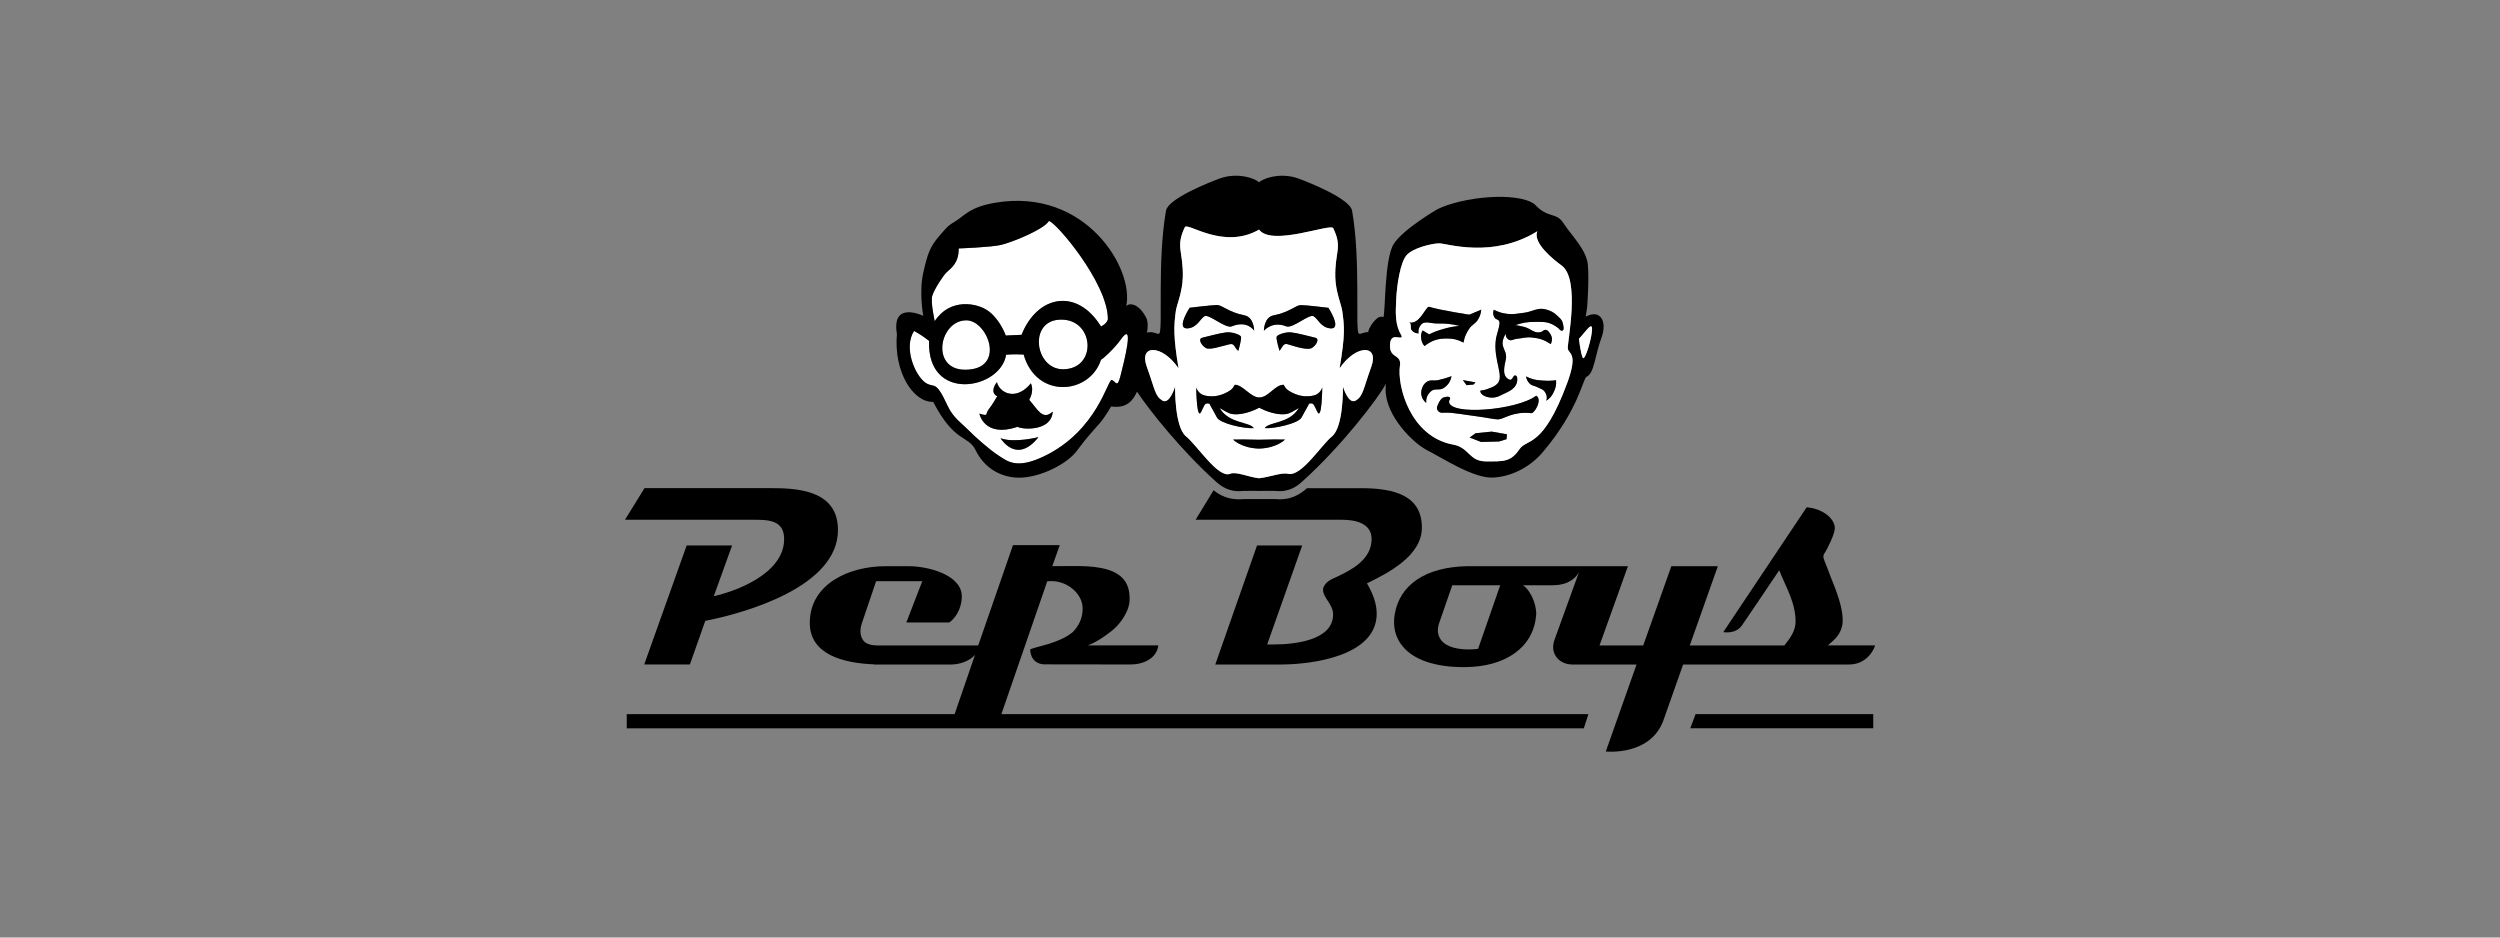 <?xml version="1.0" encoding="UTF-8"?>
<svg xmlns="http://www.w3.org/2000/svg" width="128" height="48" viewBox="0 0 128 48" fill="none">
  <rect x="0" y="0" width="128" height="48" fill="#808080" stroke="none"/>
  <g clip-path="url(#clip0_1623_6175)">
    <path d="M40.146 27.688C40.068 29.383 37.703 30.265 36.546 30.526L37.483 27.927H35.157L32.984 34.021H35.322L36.111 31.787C38.175 31.381 42.904 30.04 42.904 27.136C42.904 25.231 41.104 24.994 39.604 24.994H32.999L32 26.611H38.556C39.332 26.611 40.2 26.611 40.146 27.688Z" fill="black"></path>
    <path d="M65.293 25.552H64.459C64.459 25.552 63.639 25.552 63.674 25.552C62.916 25.634 62.428 25.335 62.136 25.101L61.215 26.612H68.716C69.385 26.612 70.226 26.783 70.226 27.597C70.226 28.662 69.175 29.187 68.453 29.529C68.15 29.675 67.9 29.753 67.756 30.081C67.742 30.12 67.742 30.171 67.742 30.213C67.742 30.606 68.255 30.936 68.255 31.461C68.255 32.814 66.203 32.997 65.207 32.997H64.879L66.673 27.928H64.36L62.222 34.023H65.561C67.188 34.023 70.487 33.588 70.487 31.42C70.487 30.868 70.265 30.344 69.989 29.869C71.093 29.329 72.8 28.45 72.8 27.018C72.8 25.389 71.433 24.995 69.688 24.995H66.918C66.65 25.232 66.135 25.644 65.293 25.552Z" fill="black"></path>
    <path d="M53.622 29.76L53.844 29.754C54.676 29.754 55.432 30.419 55.432 31.152C55.432 31.665 55.226 32.056 54.929 32.359C54.248 32.936 53.082 33.094 52.748 33.245C52.748 33.245 52.715 33.953 53.428 34.015C53.451 34.017 57.891 34.021 57.891 34.021C58.542 34.021 59.23 33.708 59.304 33.045H55.694C56.085 32.903 56.472 32.643 56.748 32.431C56.886 32.339 57.016 32.227 57.133 32.11L57.152 32.093C57.551 31.681 57.817 31.165 57.834 30.755C57.856 30.254 57.739 29.877 57.475 29.601C56.952 29.053 55.943 28.981 55.026 28.981C54.878 28.981 53.877 28.988 53.877 28.988L54.26 27.91H51.865L50.085 33.047H44.917C44.674 33.047 44.333 32.996 44.19 32.777C44.036 32.547 44.013 32.26 44.122 31.925L44.858 29.756H47.222L46.404 31.871H48.602C49.057 31.552 49.265 30.94 49.243 30.481C49.187 29.412 47.488 28.989 46.53 28.989H45.338C43.472 28.989 41.461 29.898 41.461 31.892C41.461 33.508 43.163 33.953 44.751 34.015L44.755 34.023H48.668C49.132 34.023 49.614 33.863 49.92 33.531L48.876 36.565H32.09V37.29H81.091L81.326 36.565H51.27L53.62 29.76H53.622Z" fill="black"></path>
    <path d="M96.001 33.045H93.589L93.883 32.779C94.178 32.514 94.347 32.147 94.347 31.772C94.347 31.07 94.028 30.275 93.719 29.505C93.638 29.303 93.564 29.101 93.488 28.897C93.424 28.728 93.288 28.516 93.401 28.347C93.583 28.075 93.943 27.326 93.943 27.041C93.943 26.557 93.323 26.036 92.501 25.974L88.232 32.363C88.232 32.363 88.854 32.491 89.185 32.024C89.381 31.745 90.561 29.997 91.095 29.198C91.171 29.391 91.26 29.589 91.352 29.793C91.638 30.429 91.935 31.087 91.935 31.809C91.935 32.277 91.69 32.635 91.36 33.047H86.516L87.954 28.99H85.573L84.133 33.047H81.896L83.35 28.99H75.103C73.011 29.033 71.668 29.923 71.41 31.449C71.301 32.081 71.445 32.652 71.825 33.103C72.405 33.793 73.487 34.157 74.955 34.157H75.007C77.124 34.141 78.518 33.121 78.65 31.5C78.663 31.399 78.65 31.272 78.627 31.14C78.56 30.687 78.244 30.098 77.96 29.964H79.495C80.319 29.964 80.685 29.581 80.844 29.294L79.591 32.757C79.476 33.076 79.505 33.383 79.674 33.624C79.851 33.879 80.158 34.023 80.514 34.023H83.791L82.216 38.477C82.216 38.477 84.458 38.718 85.15 36.928L86.176 34.023H94.656C95.719 34.023 96.007 33.047 96.007 33.047L96.001 33.045ZM75.676 33.222L75.503 33.239C75.491 33.239 75.375 33.251 75.209 33.251C74.712 33.251 74.061 33.165 73.767 32.749C73.598 32.51 73.573 32.215 73.695 31.871L74.356 29.964H76.811L75.678 33.222H75.676Z" fill="black"></path>
    <path d="M86.543 37.288H95.91V36.563H86.813L86.543 37.288Z" fill="black"></path>
    <path d="M50.645 15.957C51.232 16.419 51.493 17.181 51.493 17.181L52.303 17.144C53.112 15.109 55.147 14.732 56.371 16.719C56.717 16.542 56.723 16.334 56.723 16.334C56.723 14.493 54.033 11.338 53.702 11.317C53.448 11.752 51.794 12.417 51.244 12.542C50.692 12.666 49.082 12.722 49.082 12.722C49.098 13.467 48.686 13.735 48.478 13.931C48.272 14.126 47.84 14.81 47.735 15.131C47.63 15.451 47.858 16.448 47.858 16.448C48.631 15.243 50.058 15.496 50.645 15.957Z" fill="white"></path>
    <path d="M54.421 18.906C56.18 18.906 56.093 16.362 54.334 16.362C52.575 16.362 52.973 18.906 54.421 18.906Z" fill="white"></path>
    <path d="M49.476 16.401C48.08 16.401 47.618 18.944 49.429 18.932C51.534 18.917 50.578 16.401 49.476 16.401Z" fill="white"></path>
    <path d="M47.371 19.59C47.857 19.924 47.869 19.376 48.526 20.801C48.798 21.39 49.28 21.712 49.589 22.031C49.9 22.352 50.683 23.046 51.132 23.331C51.579 23.617 52.036 24.039 53.434 23.372C56.196 22.056 56.715 19.386 56.923 19.458C57.132 19.528 57.2 19.92 57.373 19.228C57.545 18.534 58.12 16.326 57.373 17.397C57.074 17.825 56.409 18.445 56.371 18.41C55.803 20.206 53.062 20.455 52.409 18.152C51.879 18.124 51.511 18.161 51.511 18.161C51.243 19.942 47.457 20.649 47.566 17.452C47.165 17.145 47.033 17.077 46.798 16.944C46.244 17.79 46.827 19.189 47.369 19.592L47.371 19.59ZM51.228 22.437C51.925 22.7 53.169 22.381 53.169 22.381C52.04 23.806 51.228 22.437 51.228 22.437ZM50.625 20.952C50.833 20.682 51.056 20.288 51.056 20.288C50.625 20.064 51.039 19.565 51.039 19.565C51.185 20.13 52.03 20.546 52.779 19.625C52.969 20.033 52.693 20.468 52.693 20.468C53.123 20.95 53.383 21.553 53.898 21.071C53.846 22.049 52.45 22.018 52.089 21.852C50.382 22.424 50.141 21.174 50.141 21.174C50.642 21.324 50.417 21.219 50.623 20.95L50.625 20.952Z" fill="white"></path>
    <path d="M52.091 21.855C52.453 22.021 53.848 22.05 53.899 21.074C53.382 21.556 53.125 20.953 52.694 20.471C52.694 20.471 52.97 20.034 52.781 19.628C52.031 20.549 51.187 20.133 51.041 19.569C51.041 19.569 50.627 20.065 51.057 20.291C51.057 20.291 50.834 20.685 50.627 20.955C50.42 21.224 50.645 21.329 50.145 21.179C50.145 21.179 50.386 22.429 52.093 21.857L52.091 21.855Z" fill="black"></path>
    <path d="M51.23 22.437C51.23 22.437 52.042 23.806 53.171 22.381C53.171 22.381 51.927 22.7 51.23 22.437Z" fill="black"></path>
    <path d="M47.779 20.579C48.897 22.715 49.565 22.252 49.958 23.063C50.352 23.875 51.145 24.443 52.152 24.457C53.198 24.474 54.632 23.776 55.148 23.065C55.666 22.357 56.036 21.982 56.312 21.663C56.588 21.341 56.891 20.81 56.891 20.81C57.653 20.925 58.003 20.538 58.215 20.052C58.835 20.991 60.475 23.055 62.24 24.643C62.502 24.878 62.907 25.213 63.628 25.137C63.935 25.131 64.213 25.131 64.464 25.135C64.714 25.131 64.992 25.131 65.301 25.137C66.019 25.213 66.425 24.88 66.687 24.643C68.718 22.818 70.579 20.361 70.921 19.708C70.932 19.687 70.94 19.665 70.95 19.642C70.948 19.737 70.944 19.84 70.944 19.957C70.944 21.304 72.367 22.703 73.096 23.067C73.826 23.43 75.465 24.525 76.487 24.451C77.508 24.377 78.408 23.842 79.001 23.137C80.841 20.958 81.041 19.378 81.234 19.292C81.63 19.115 81.663 18.182 81.99 17.306C82.318 16.431 81.916 15.811 81.189 16.215L81.261 15.739C81.261 15.739 81.372 14.318 81.298 13.552C81.226 12.785 80.46 12.058 80.058 11.438C79.656 10.818 79.284 11.232 78.559 10.445C77.607 9.789 74.829 10.095 73.591 10.715C73.591 10.715 71.828 11.735 71.354 12.499C70.88 13.263 70.938 15.953 70.829 16.244C70.549 16.075 70.153 16.662 70.065 16.931C70.056 16.956 70.054 16.981 70.052 17.006C69.797 16.993 69.642 17.15 69.566 17.073C69.377 16.882 69.679 13.344 69.226 10.785C69.115 10.172 67.025 9.342 66.497 9.146C65.507 8.779 64.555 9.191 64.464 9.342C64.374 9.191 63.42 8.777 62.429 9.146C61.9 9.342 59.809 10.169 59.7 10.785C59.245 13.344 59.548 16.882 59.358 17.073C59.27 17.162 59.07 16.933 58.728 17.032C58.776 16.73 58.782 16.456 58.679 16.256C58.3 15.527 57.818 15.494 57.663 15.671C58.079 13.776 55.596 9.609 50.98 10.376C49.678 10.594 49.408 11.014 48.957 11.302C48.508 11.593 48.619 11.477 48.113 12.056C47.608 12.635 47.495 12.983 47.27 13.97C47.046 14.954 47.27 16.171 47.27 16.171C47.27 16.171 45.631 15.372 45.921 17.098C45.752 19.069 46.77 20.612 47.777 20.575L47.779 20.579ZM81.514 16.816C81.533 17.232 81.141 18.563 81.032 18.307C80.923 18.054 80.841 17.348 80.841 17.348C81.133 17.055 81.496 16.466 81.514 16.818V16.816ZM71.766 17.205C71.416 16.625 71.447 16.056 71.486 15.308C71.521 14.561 71.696 13.455 72.005 13.08C72.314 12.705 73.292 12.466 73.681 12.46C74.071 12.456 76.415 13.261 78.711 11.84C78.456 12.423 79.529 13.288 79.949 13.591C80.929 14.295 80.233 17.555 80.27 17.846C80.305 18.138 80.816 18.04 80.241 19.605C78.999 22.979 78.176 22.439 77.799 22.995C77.346 23.669 76.958 23.623 76.083 23.623C75.208 23.623 75.224 22.913 74.404 22.764C72.203 22.365 71.523 19.757 71.675 18.725C71.76 18.142 71.2 18.346 71.166 17.778C71.117 16.894 71.801 17.477 71.764 17.205H71.766ZM60.343 18.859C60.077 17.251 60.094 16.715 60.207 15.908C60.248 15.617 60.545 14.942 60.561 14.19C60.59 12.874 60.176 12.647 60.666 11.63C60.794 11.362 62.644 12.81 64.464 11.758C65.113 12.639 68.135 11.418 68.262 11.685C68.753 12.703 68.337 12.876 68.367 14.192C68.386 14.944 68.683 15.617 68.722 15.91C68.837 16.717 68.88 17.115 68.588 18.861C69.422 17.632 70.629 17.619 70.213 18.773C69.797 19.926 69.799 20.276 69.42 20.507C69.039 20.738 68.761 19.796 68.761 19.796C68.761 19.796 68.798 21.854 68.203 22.34C67.634 22.802 66.633 24.42 65.947 24.26C65.618 24.181 65.039 24.422 64.464 24.488C63.89 24.422 63.292 24.128 62.979 24.26C62.38 24.509 61.292 22.803 60.724 22.34C60.129 21.854 60.166 19.796 60.166 19.796C60.166 19.796 59.886 20.738 59.509 20.507C59.13 20.276 59.132 19.924 58.714 18.773C58.296 17.619 59.507 17.632 60.341 18.861L60.343 18.859ZM47.736 15.129C47.839 14.808 48.273 14.124 48.479 13.928C48.687 13.735 49.099 13.465 49.083 12.719C49.083 12.719 50.691 12.664 51.245 12.54C51.795 12.415 53.449 11.749 53.703 11.315C54.036 11.335 56.724 14.489 56.724 16.332C56.724 16.332 56.718 16.542 56.372 16.717C55.148 14.728 53.114 15.107 52.304 17.142L51.495 17.179C51.495 17.179 51.233 16.416 50.646 15.955C50.059 15.494 48.632 15.24 47.859 16.445C47.859 16.445 47.631 15.448 47.736 15.129ZM54.423 18.907C52.976 18.907 52.632 16.363 54.337 16.363C56.042 16.363 56.182 18.907 54.423 18.907ZM49.431 18.931C47.62 18.946 48.082 16.4 49.478 16.4C50.582 16.4 51.536 18.917 49.431 18.931ZM46.801 16.942C47.035 17.076 47.167 17.146 47.569 17.451C47.458 20.647 51.245 19.941 51.513 18.159C51.513 18.159 51.882 18.124 52.411 18.151C53.062 20.453 55.806 20.202 56.374 18.408C56.409 18.443 57.074 17.823 57.375 17.395C58.123 16.324 57.548 18.534 57.375 19.226C57.202 19.918 57.134 19.527 56.926 19.457C56.72 19.384 56.201 22.054 53.437 23.37C52.038 24.037 51.581 23.615 51.134 23.329C50.685 23.044 49.901 22.348 49.592 22.029C49.283 21.71 48.799 21.389 48.529 20.799C47.872 19.374 47.857 19.92 47.373 19.588C46.832 19.187 46.249 17.786 46.803 16.94L46.801 16.942Z" fill="black"></path>
    <path d="M71.677 18.725C71.525 19.757 72.204 22.364 74.406 22.764C75.226 22.912 75.21 23.623 76.085 23.623C76.96 23.623 77.347 23.668 77.801 22.995C78.177 22.439 79.001 22.978 80.243 19.605C80.818 18.039 80.309 18.138 80.272 17.846C80.235 17.555 80.931 14.295 79.951 13.59C79.531 13.287 78.458 12.425 78.713 11.84C76.416 13.261 74.073 12.455 73.683 12.46C73.294 12.464 72.314 12.703 72.007 13.079C71.698 13.456 71.523 14.56 71.488 15.308C71.451 16.056 71.418 16.622 71.768 17.205C71.803 17.477 71.121 16.894 71.171 17.778C71.204 18.346 71.764 18.144 71.679 18.725H71.677ZM73.024 20.63C72.779 20.43 72.705 20.138 72.822 19.846C72.874 19.716 72.925 19.646 73.037 19.561C73.226 19.419 73.405 19.514 73.638 19.462C73.908 19.401 74.056 19.357 74.316 19.261C74.262 19.535 74.153 19.701 73.922 19.862C73.706 20.014 73.463 19.856 73.265 20.033C73.078 20.202 73.006 20.379 73.022 20.63H73.024ZM77.135 22.484L76.754 22.603L75.832 22.626L75.247 22.399L75.556 22.179L76.375 22.099L77.156 22.235L77.135 22.484ZM78.394 21.153C77.467 21.046 77.012 21.458 76.709 21.473C76.555 21.481 75.988 21.361 75.753 21.335C75.467 21.304 74.921 21.205 74.338 21.141C74.075 21.114 73.865 21.135 73.828 21.133C73.725 21.127 73.661 21.085 73.607 21.007C73.531 20.894 73.593 20.787 73.65 20.659C73.725 20.5 73.801 20.365 73.986 20.329C74.085 20.313 74.19 20.286 74.237 20.36C74.276 20.428 74.192 20.482 74.192 20.56C74.192 21.298 77.685 21.005 78.651 20.259C78.995 20.435 78.575 21.176 78.396 21.155L78.394 21.153ZM74.898 19.46L75.21 19.518L75.547 19.576L75.448 19.687L75.092 19.722L74.898 19.46ZM79.578 20.01C79.477 20.243 79.378 20.371 79.172 20.517C79.224 20.338 79.197 20.198 79.086 20.047C78.991 19.918 78.876 19.909 78.734 19.831C78.573 19.742 78.437 19.761 78.311 19.629C78.204 19.516 78.159 19.423 78.136 19.269C78.248 19.328 78.314 19.355 78.433 19.395C78.641 19.462 78.771 19.465 78.991 19.483C79.257 19.502 79.407 19.497 79.671 19.465C79.687 19.679 79.662 19.811 79.58 20.008L79.578 20.01ZM76.6 17.322C76.631 17.127 76.837 16.583 76.767 16.449C76.713 16.342 76.59 16.363 76.528 16.262C76.443 16.128 76.433 16.008 76.484 15.858C76.746 15.988 76.911 16.037 77.199 16.072C77.514 16.109 77.694 16.05 78.009 16.017C78.454 15.971 78.711 15.726 79.144 15.839C79.411 15.912 79.566 15.996 79.766 16.19C79.881 16.305 79.978 16.371 80.015 16.532C80.052 16.684 80.118 16.933 79.961 16.929C79.873 16.925 79.85 16.845 79.778 16.791C79.677 16.719 79.619 16.674 79.508 16.618C79.185 16.455 78.952 16.48 78.59 16.48C78.196 16.48 77.969 16.517 77.595 16.643C77.766 16.674 77.867 16.694 78.037 16.735C78.377 16.82 78.559 17.096 78.898 17.001C79.001 16.972 79.038 16.873 79.146 16.888C79.249 16.902 79.29 16.974 79.352 17.059C79.481 17.234 79.496 17.419 79.401 17.617C79.069 17.399 78.837 17.318 78.443 17.279C78.136 17.246 77.961 17.318 77.654 17.347C77.494 17.362 77.376 17.475 77.242 17.386C77.135 17.314 77.088 17.215 77.1 17.088C77.012 17.219 76.975 17.306 76.946 17.462C76.88 17.78 77.123 17.953 77.117 18.276C77.115 18.529 76.818 19.166 77.234 19.413C77.444 19.541 77.455 19.23 77.566 19.221C77.704 19.211 77.704 19.43 77.673 19.565C77.574 19.977 77.1 20.097 76.808 20.255C76.353 20.498 75.766 20.264 75.799 20C75.963 19.979 76.056 19.959 76.213 19.899C76.402 19.827 76.526 19.792 76.672 19.648C77.055 19.267 76.431 18.4 76.606 17.322H76.6ZM73.171 15.708C73.856 15.907 75.23 16.109 75.23 16.109L75.842 15.854C75.819 16.056 75.782 16.173 75.679 16.35C75.556 16.571 75.374 16.608 75.232 16.818C75.061 17.067 74.989 17.24 74.933 17.539C74.625 17.378 74.417 17.329 74.069 17.329C73.603 17.329 73.308 17.432 72.936 17.716C72.839 17.602 72.8 17.516 72.773 17.37C72.742 17.193 72.758 17.075 72.837 16.915L73.175 17.116C73.434 16.991 73.591 16.933 73.867 16.853C74.198 16.756 74.392 16.717 74.736 16.684C74.293 16.583 74.031 16.554 73.578 16.56C73.249 16.569 72.936 16.387 72.738 16.649C72.639 16.787 72.608 16.902 72.631 17.069C72.487 17.063 72.394 17.022 72.293 16.919C72.174 16.795 72.318 16.546 72.151 16.503C72.693 16.643 73.008 15.664 73.171 15.706V15.708Z" fill="white"></path>
    <path d="M81.513 16.816C81.495 16.466 81.132 17.053 80.84 17.346C80.84 17.346 80.922 18.052 81.031 18.305C81.141 18.561 81.53 17.23 81.513 16.814V16.816Z" fill="white"></path>
    <path d="M74.314 19.261C74.055 19.356 73.907 19.401 73.637 19.463C73.404 19.514 73.225 19.419 73.035 19.562C72.924 19.646 72.873 19.718 72.821 19.846C72.702 20.138 72.778 20.431 73.023 20.631C73.007 20.381 73.079 20.202 73.266 20.033C73.464 19.856 73.707 20.015 73.923 19.862C74.154 19.702 74.263 19.535 74.316 19.261H74.314Z" fill="black"></path>
    <path d="M78.992 19.486C78.771 19.467 78.643 19.465 78.433 19.397C78.314 19.36 78.248 19.331 78.137 19.271C78.159 19.426 78.205 19.517 78.312 19.632C78.437 19.764 78.573 19.745 78.734 19.834C78.876 19.912 78.992 19.92 79.086 20.05C79.197 20.198 79.222 20.34 79.173 20.52C79.379 20.373 79.478 20.246 79.579 20.013C79.661 19.815 79.686 19.683 79.669 19.469C79.406 19.502 79.255 19.504 78.989 19.488L78.992 19.486Z" fill="black"></path>
    <path d="M72.291 16.921C72.391 17.024 72.484 17.065 72.628 17.072C72.606 16.905 72.637 16.789 72.735 16.651C72.933 16.388 73.244 16.569 73.576 16.563C74.031 16.555 74.29 16.583 74.733 16.686C74.389 16.719 74.196 16.759 73.864 16.855C73.588 16.936 73.432 16.993 73.172 17.119L72.834 16.917C72.756 17.078 72.74 17.195 72.77 17.372C72.797 17.518 72.836 17.605 72.933 17.718C73.306 17.434 73.598 17.331 74.066 17.331C74.414 17.331 74.624 17.381 74.931 17.541C74.987 17.242 75.059 17.07 75.23 16.82C75.372 16.61 75.553 16.575 75.677 16.353C75.78 16.176 75.817 16.058 75.839 15.856L75.228 16.112C75.228 16.112 73.854 15.91 73.168 15.71C73.005 15.669 72.69 16.647 72.148 16.507C72.315 16.55 72.171 16.8 72.291 16.923V16.921Z" fill="black"></path>
    <path d="M76.208 19.9C76.052 19.96 75.959 19.981 75.794 20.001C75.763 20.265 76.348 20.5 76.803 20.257C77.098 20.098 77.57 19.979 77.668 19.567C77.701 19.429 77.701 19.212 77.561 19.223C77.448 19.233 77.44 19.544 77.23 19.414C76.814 19.167 77.108 18.529 77.112 18.277C77.118 17.954 76.876 17.781 76.941 17.464C76.972 17.307 77.009 17.221 77.096 17.089C77.084 17.219 77.131 17.317 77.238 17.388C77.37 17.476 77.487 17.363 77.65 17.348C77.957 17.32 78.132 17.247 78.439 17.28C78.834 17.32 79.065 17.4 79.397 17.618C79.493 17.421 79.477 17.235 79.347 17.06C79.285 16.976 79.244 16.901 79.141 16.889C79.036 16.875 78.997 16.974 78.894 17.002C78.554 17.095 78.373 16.821 78.033 16.737C77.86 16.695 77.761 16.675 77.59 16.644C77.963 16.518 78.192 16.481 78.585 16.481C78.948 16.481 79.18 16.457 79.504 16.619C79.615 16.675 79.672 16.72 79.773 16.792C79.846 16.844 79.868 16.926 79.957 16.93C80.113 16.936 80.047 16.685 80.01 16.533C79.973 16.372 79.876 16.306 79.761 16.191C79.561 15.995 79.409 15.913 79.139 15.841C78.707 15.727 78.451 15.973 78.004 16.018C77.689 16.051 77.51 16.108 77.195 16.073C76.906 16.038 76.742 15.989 76.48 15.859C76.428 16.008 76.439 16.129 76.523 16.263C76.587 16.364 76.709 16.345 76.762 16.45C76.832 16.584 76.628 17.128 76.595 17.324C76.42 18.401 77.044 19.268 76.661 19.649C76.515 19.793 76.391 19.828 76.202 19.9H76.208Z" fill="black"></path>
    <path d="M75.545 19.576L75.207 19.518L74.898 19.461L75.09 19.722L75.446 19.687L75.545 19.576Z" fill="black"></path>
    <path d="M78.65 20.26C77.686 21.005 74.191 21.298 74.191 20.56C74.191 20.482 74.276 20.428 74.237 20.361C74.189 20.286 74.084 20.313 73.985 20.33C73.802 20.363 73.724 20.501 73.65 20.659C73.59 20.787 73.53 20.894 73.606 21.007C73.66 21.086 73.724 21.127 73.827 21.133C73.864 21.135 74.074 21.114 74.337 21.141C74.922 21.207 75.466 21.304 75.752 21.335C75.987 21.361 76.554 21.479 76.708 21.473C77.011 21.458 77.466 21.046 78.393 21.154C78.572 21.176 78.992 20.433 78.648 20.258L78.65 20.26Z" fill="black"></path>
    <path d="M75.555 22.18L75.246 22.4L75.831 22.627L76.754 22.604L77.135 22.485L77.155 22.235L76.375 22.099L75.555 22.18Z" fill="black"></path>
    <path d="M59.507 20.505C59.886 20.736 60.164 19.794 60.164 19.794C60.164 19.794 60.127 21.852 60.722 22.338C61.291 22.799 62.378 24.507 62.978 24.258C63.291 24.126 63.888 24.42 64.463 24.486C65.037 24.42 65.616 24.179 65.946 24.258C66.632 24.42 67.633 22.801 68.201 22.338C68.796 21.852 68.759 19.794 68.759 19.794C68.759 19.794 69.037 20.736 69.418 20.505C69.795 20.274 69.795 19.922 70.211 18.771C70.627 17.617 69.42 17.63 68.586 18.859C68.879 17.111 68.835 16.715 68.72 15.908C68.681 15.617 68.384 14.942 68.366 14.19C68.337 12.874 68.751 12.701 68.261 11.683C68.133 11.416 65.112 12.637 64.463 11.755C62.642 12.808 60.792 11.362 60.665 11.628C60.175 12.645 60.589 12.872 60.56 14.188C60.543 14.94 60.247 15.613 60.205 15.906C60.092 16.713 60.076 17.249 60.341 18.857C59.507 17.628 58.296 17.615 58.714 18.769C59.132 19.922 59.13 20.272 59.509 20.503L59.507 20.505ZM64.463 22.968C63.548 22.944 63.134 22.505 63.134 22.505C63.39 22.494 63.935 22.501 64.465 22.515C64.992 22.503 65.538 22.494 65.795 22.505C65.795 22.505 65.379 22.942 64.465 22.968H64.463ZM65.208 16.147C66.036 15.984 66.345 15.619 66.609 15.619C66.873 15.619 68.014 15.759 68.014 15.759C68.24 16.11 68.619 16.847 68.127 16.812C67.635 16.777 67.486 16.332 67.26 16.19C67.031 16.05 66.183 16.843 65.853 16.705C65.144 16.412 64.712 16.929 64.712 16.929C64.712 16.929 64.71 16.241 65.208 16.142V16.147ZM67.167 17.815C66.961 17.939 66.407 17.774 65.931 17.625C65.697 17.551 65.659 17.774 65.509 17.965C65.509 17.965 65.316 17.335 65.363 17.234C65.412 17.133 65.804 16.991 66.106 17.018C66.407 17.047 67.072 17.23 67.334 17.29C67.593 17.349 67.369 17.694 67.167 17.815ZM64.473 20.35C64.953 20.35 65.266 19.7 65.723 19.7C65.797 19.796 65.785 19.916 66.152 20.099C66.52 20.285 66.864 20.338 67.258 20.252C67.612 20.169 67.701 19.84 67.701 19.84C67.701 19.84 67.684 21.531 67.455 21.096C67.245 20.696 67.282 20.616 67.019 20.668C67.017 20.684 67.008 20.707 66.992 20.738C66.893 20.907 66.72 21.228 66.636 21.38C66.467 21.685 65.245 21.955 64.755 21.922C64.955 21.588 66.022 21.708 66.5 20.894L66.506 20.888C66.267 21.022 66.045 21.172 65.855 21.199C65.21 21.29 64.483 20.878 64.483 20.878L64.473 20.888L64.463 20.878C64.463 20.878 63.734 21.29 63.091 21.199C62.904 21.172 62.677 21.024 62.442 20.888L62.448 20.894C62.926 21.708 63.993 21.588 64.195 21.922C63.705 21.955 62.481 21.685 62.312 21.38C62.228 21.228 62.055 20.907 61.958 20.738C61.942 20.707 61.934 20.686 61.929 20.668C61.666 20.614 61.703 20.696 61.495 21.096C61.266 21.533 61.248 19.84 61.248 19.84C61.248 19.84 61.336 20.169 61.69 20.252C62.082 20.338 62.428 20.285 62.797 20.099C63.165 19.916 63.149 19.796 63.225 19.7C63.641 19.7 64.032 20.35 64.475 20.35H64.473ZM61.563 17.29C61.824 17.23 62.487 17.047 62.788 17.018C63.089 16.991 63.484 17.133 63.532 17.234C63.581 17.335 63.4 17.965 63.4 17.965C63.2 17.831 63.221 17.564 62.961 17.625C62.479 17.739 61.934 17.939 61.73 17.817C61.526 17.695 61.301 17.349 61.563 17.292V17.29ZM60.914 15.759C60.914 15.759 62.051 15.619 62.317 15.619C62.582 15.619 62.891 15.984 63.719 16.147C64.218 16.243 64.216 16.933 64.216 16.933C64.216 16.933 63.878 16.381 63.077 16.709C62.745 16.845 61.896 16.054 61.67 16.194C61.441 16.334 61.295 16.781 60.803 16.816C60.31 16.851 60.689 16.114 60.918 15.764L60.914 15.759Z" fill="white"></path>
    <path d="M60.798 16.814C61.29 16.779 61.438 16.334 61.665 16.192C61.894 16.052 62.742 16.843 63.072 16.707C63.873 16.379 64.211 16.931 64.211 16.931C64.211 16.931 64.211 16.243 63.715 16.145C62.886 15.982 62.578 15.617 62.312 15.617C62.046 15.617 60.909 15.757 60.909 15.757C60.683 16.107 60.304 16.845 60.794 16.81L60.798 16.814Z" fill="black"></path>
    <path d="M62.966 17.623C63.226 17.562 63.205 17.829 63.405 17.963C63.405 17.963 63.586 17.333 63.537 17.232C63.487 17.131 63.094 16.989 62.793 17.016C62.492 17.045 61.827 17.228 61.568 17.288C61.306 17.347 61.531 17.691 61.734 17.813C61.938 17.934 62.484 17.735 62.966 17.621V17.623Z" fill="black"></path>
    <path d="M65.852 16.707C66.181 16.845 67.03 16.052 67.259 16.192C67.485 16.332 67.634 16.779 68.126 16.814C68.618 16.849 68.239 16.111 68.013 15.761C68.013 15.761 66.874 15.621 66.608 15.621C66.342 15.621 66.033 15.986 65.207 16.148C64.709 16.245 64.711 16.935 64.711 16.935C64.711 16.935 65.144 16.416 65.852 16.711V16.707Z" fill="black"></path>
    <path d="M66.11 17.018C65.808 16.991 65.414 17.134 65.367 17.235C65.32 17.337 65.513 17.966 65.513 17.966C65.663 17.774 65.701 17.552 65.935 17.626C66.411 17.774 66.965 17.941 67.171 17.815C67.373 17.694 67.597 17.35 67.338 17.29C67.078 17.23 66.411 17.047 66.11 17.018Z" fill="black"></path>
    <path d="M64.463 22.515C63.934 22.503 63.388 22.494 63.133 22.505C63.133 22.505 63.547 22.941 64.461 22.968C65.376 22.943 65.792 22.505 65.792 22.505C65.534 22.494 64.991 22.5 64.461 22.515H64.463Z" fill="black"></path>
    <path d="M62.795 20.099C62.426 20.285 62.08 20.338 61.689 20.252C61.335 20.17 61.246 19.84 61.246 19.84C61.246 19.84 61.265 21.531 61.493 21.096C61.701 20.697 61.664 20.616 61.928 20.668C61.93 20.684 61.94 20.707 61.957 20.738C62.056 20.907 62.229 21.228 62.311 21.381C62.48 21.686 63.705 21.955 64.194 21.922C63.992 21.589 62.925 21.708 62.447 20.895L62.441 20.888C62.675 21.022 62.902 21.173 63.09 21.199C63.734 21.29 64.461 20.878 64.461 20.878L64.472 20.888L64.482 20.878C64.482 20.878 65.211 21.29 65.854 21.199C66.043 21.173 66.266 21.024 66.504 20.888L66.498 20.895C66.02 21.708 64.954 21.589 64.754 21.922C65.242 21.955 66.465 21.686 66.634 21.381C66.719 21.228 66.892 20.907 66.99 20.738C67.007 20.707 67.015 20.686 67.017 20.668C67.281 20.614 67.244 20.697 67.454 21.096C67.683 21.533 67.699 19.84 67.699 19.84C67.699 19.84 67.612 20.17 67.256 20.252C66.865 20.338 66.519 20.285 66.15 20.099C65.781 19.916 65.796 19.797 65.722 19.7C65.267 19.7 64.951 20.351 64.472 20.351C64.029 20.351 63.637 19.7 63.221 19.7C63.145 19.797 63.16 19.916 62.793 20.099H62.795Z" fill="black"></path>
  </g>
  <defs>
    <clipPath id="clip0_1623_6175">
      <rect width="64" height="29.486" fill="white" transform="translate(32 9)"></rect>
    </clipPath>
  </defs>
</svg>
